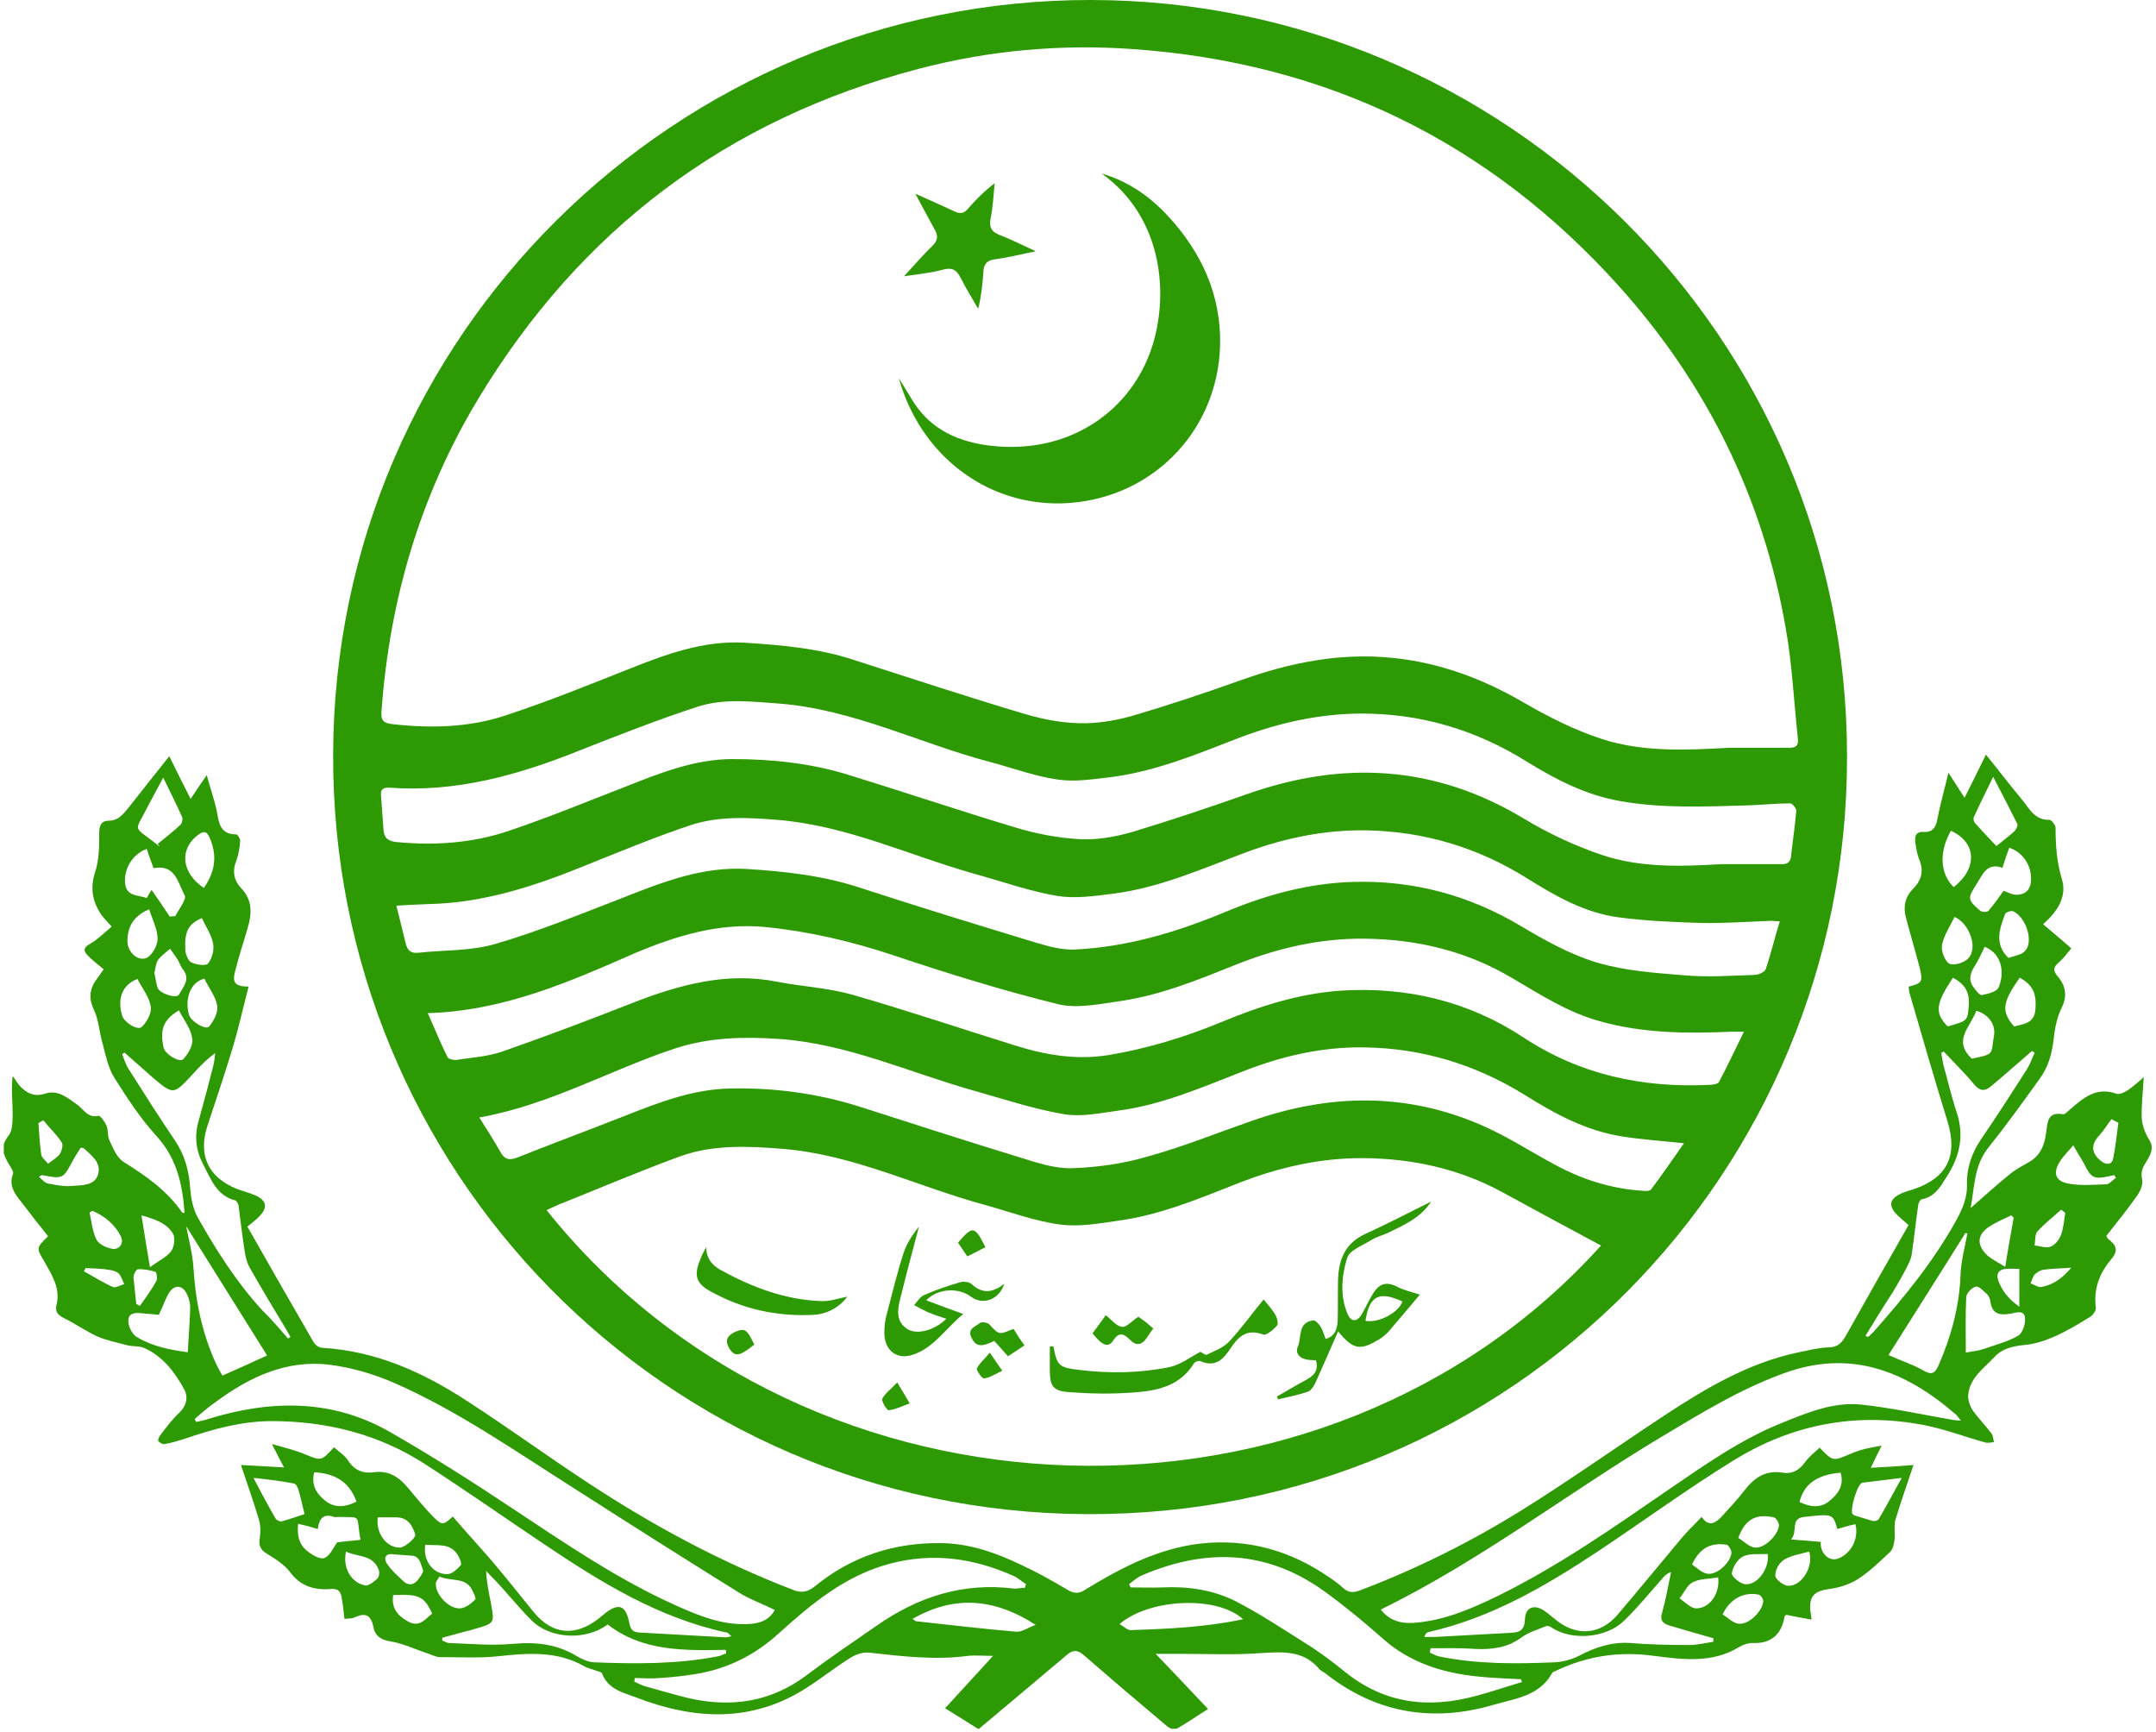 <svg width="412" height="331" viewBox="0 0 412 331" fill="none" xmlns="http://www.w3.org/2000/svg">
<g clip-path="url(#clip0_2365_12788)">
<path fill-rule="evenodd" clip-rule="evenodd" d="M352.954 144.723C353.031 223.586 289.402 289.676 207.616 289.292C126.83 288.907 63.355 223.355 63.663 144.107C63.893 64.013 129.292 -0.077 208.462 6.92004e-05C287.633 0.077 353.108 64.398 352.954 144.723ZM330.334 142.876C334.181 142.876 338.028 142.876 341.875 142.876C343.183 142.876 343.721 142.492 343.567 141.107C342.798 134.105 342.49 127.027 341.259 120.102C336.951 95.251 326.179 73.323 309.329 54.627C284.555 27.083 253.548 12.003 216.618 9.387C202.769 8.386 188.996 9.617 175.532 13.157C138.909 22.774 110.903 43.855 91.361 76.247C80.281 94.635 74.434 114.64 72.895 135.952C72.818 137.414 73.049 138.106 74.819 138.337C82.205 139.183 89.514 139.029 96.516 136.721C104.517 134.105 112.288 130.951 120.059 127.873C127.214 125.026 134.447 122.333 142.294 122.795C149.45 123.257 156.605 123.872 163.453 126.18C174.224 129.643 184.996 133.182 195.844 136.413C199.229 137.414 202.769 138.106 206.308 138.183C209.539 138.26 212.925 137.721 216.002 136.875C223.157 134.798 230.236 132.413 237.16 129.95C246.624 126.565 256.241 124.642 266.32 125.719C275.245 126.642 283.401 129.72 291.095 134.182C295.865 136.952 300.866 139.491 306.098 141.184C313.869 143.723 322.178 143.338 330.334 142.876ZM305.944 237.973C299.635 234.588 293.326 231.203 287.017 227.74C278.785 223.278 269.86 221.354 260.627 221.277C252.164 221.2 243.931 223.124 236.083 226.278C228.851 229.125 221.619 232.126 213.848 233.203C210.155 233.742 206.308 234.434 202.692 233.972C197.844 233.357 193.151 231.587 188.458 230.279C175.532 226.817 163.376 220.662 149.681 219.508C142.987 218.969 136.37 218.661 130.061 220.893C122.521 223.662 115.058 226.817 107.595 229.818C106.518 230.202 105.517 230.741 104.44 231.203C154.759 294.139 253.625 296.139 305.944 237.973ZM328.795 165.112C332.719 165.112 336.566 165.112 340.49 165.112C341.567 165.112 342.105 164.727 342.259 163.65C342.567 160.726 343.029 157.802 343.26 154.879C343.26 154.417 342.49 153.494 342.105 153.494C339.336 153.494 336.643 153.802 333.873 153.879C325.717 154.109 317.562 154.494 309.483 153.032C303.02 151.878 297.327 148.954 291.864 145.569C282.016 139.414 271.398 136.259 259.781 136.336C251.779 136.413 244.085 138.183 236.622 141.03C228.697 144.107 220.772 147.416 212.155 148.493C208.847 148.878 205.461 149.416 202.23 148.954C197.768 148.339 193.536 146.723 189.15 145.569C175.686 142.03 162.991 135.49 148.757 134.413C143.525 134.028 138.294 133.413 133.292 135.028C125.522 137.567 117.905 140.568 110.288 143.569C98.747 148.185 86.975 151.417 74.434 150.493C73.126 150.416 72.664 150.878 72.818 152.109C72.972 154.186 73.126 156.341 73.28 158.495C73.357 160.111 74.203 160.726 75.742 160.88C82.897 161.572 90.053 161.111 96.823 158.88C104.44 156.341 111.903 153.263 119.443 150.339C126.06 147.723 132.754 145.031 139.986 145.031C147.372 145.031 154.758 145.8 161.837 147.954C172.608 151.263 183.303 154.879 194.074 158.11C198.075 159.341 202.307 160.111 206.462 160.341C209.77 160.495 213.155 159.88 216.387 158.957C223.773 156.725 231.082 154.263 238.314 151.724C256.626 145.261 274.168 146.185 291.095 156.341C295.788 159.187 300.866 161.572 306.098 163.342C313.407 165.804 321.178 165.573 328.795 165.112ZM340.105 176.037C338.951 175.96 338.335 175.883 337.797 175.96C333.642 176.114 329.41 176.422 325.256 176.345C319.947 176.191 314.561 175.96 309.329 175.268C302.79 174.421 297.096 171.113 291.556 167.651C282.247 161.88 272.168 158.88 261.242 158.649C253.241 158.495 245.47 160.111 238.007 162.88C229.774 165.958 221.696 169.574 212.848 170.728C209.308 171.19 205.538 171.728 202.076 171.19C196.69 170.267 191.535 168.42 186.227 166.958C173.686 163.419 161.837 157.726 148.603 156.648C142.833 156.187 137.216 155.879 131.754 157.726C124.906 160.034 118.212 162.804 111.519 165.496C102.055 169.343 92.361 172.498 82.051 172.729C80.05 172.806 78.05 172.883 75.742 173.036C76.358 175.575 76.973 177.884 77.511 180.192C77.819 181.5 78.435 182.192 79.897 182.038C84.821 181.5 89.976 181.731 94.669 180.346C102.901 177.961 110.903 174.652 118.905 171.575C126.676 168.497 134.37 165.496 142.833 166.035C149.988 166.497 157.067 167.266 163.991 169.497C175.301 173.19 186.611 176.653 197.998 180.115C200.307 180.807 202.845 181.5 205.231 181.423C215.464 180.961 225.081 178.037 234.468 174.114C242.238 170.882 250.24 168.728 258.703 168.497C270.09 168.189 280.708 171.036 290.556 176.883C295.173 179.653 300.02 182.346 305.098 183.885C310.483 185.501 316.254 185.885 321.87 186.347C326.256 186.732 330.795 186.424 335.258 186.27C336.027 186.27 337.181 185.731 337.412 185.193C338.412 182.269 339.105 179.269 340.105 176.037ZM81.743 193.579C83.128 196.657 84.205 199.35 85.513 201.966C85.667 202.35 86.667 202.581 87.206 202.504C90.207 202.043 93.207 201.889 96.054 200.888C104.44 197.965 112.75 194.81 120.982 191.579C129.907 188.117 138.909 185.654 148.526 187.578C153.297 188.501 158.221 188.732 162.837 190.04C173.301 193.041 183.534 196.503 193.921 199.734C199.768 201.581 205.692 202.581 211.847 201.581C219.234 200.35 226.312 198.196 233.236 195.349C240.623 192.271 248.24 189.809 256.318 189.271C268.859 188.501 280.554 191.271 291.095 198.196C301.943 205.351 313.869 207.89 326.641 207.274C327.256 207.274 328.256 207.121 328.487 206.736C330.103 203.658 331.565 200.581 333.257 197.118C332.103 197.118 331.411 197.118 330.795 197.118C322.332 197.503 313.946 197.426 305.713 195.118C299.558 193.425 294.249 189.963 288.864 186.809C280.169 181.654 270.629 179.422 260.627 179.345C252.317 179.269 244.239 181.115 236.468 184.193C229.159 187.116 221.926 190.117 214.079 191.271C210.155 191.81 206 192.733 202.307 191.887C191.689 189.271 181.226 186.039 170.916 182.577C162.837 179.884 154.682 177.961 146.218 177.114C137.37 176.268 129.138 178.807 121.136 182.192C108.672 187.655 96.285 193.118 81.743 193.579ZM91.591 213.506C93.13 215.969 94.438 217.969 95.592 220.046C96.362 221.508 97.285 221.739 98.747 221.2C105.517 218.508 112.365 215.969 119.213 213.276C125.829 210.66 132.523 208.044 139.755 207.967C147.988 207.813 156.066 208.89 163.991 211.352C174.301 214.661 184.534 217.969 194.844 221.123C198.075 222.124 201.461 223.278 204.769 223.201C209.616 223.047 214.617 222.355 219.31 220.97C226.004 219.123 232.467 216.507 239.084 214.199C254.164 208.89 269.09 208.659 283.786 215.276C288.402 217.353 292.634 220.123 297.096 222.508C302.328 225.355 307.868 227.125 313.869 227.509C314.484 227.586 315.331 227.586 315.561 227.202C317.639 224.432 319.639 221.508 321.794 218.431C317.485 217.969 313.715 217.738 309.945 217.123C303.02 216.045 297.019 212.737 291.249 209.121C281.862 203.35 271.706 200.273 260.781 200.119C252.625 199.965 244.777 201.812 237.237 204.812C229.543 207.813 221.926 211.121 213.694 212.199C210.232 212.66 206.692 213.43 203.384 212.891C197.46 211.891 191.766 209.967 185.996 208.352C173.686 204.889 161.991 199.427 148.911 198.503C142.064 198.042 135.601 198.196 129.138 200.273C116.52 204.428 105.056 211.121 91.591 213.506Z" fill="#2D9903"/>
<path fill-rule="evenodd" clip-rule="evenodd" d="M364.725 234.049C364.033 233.434 363.494 233.049 363.033 232.587C360.571 230.433 360.878 228.894 364.033 227.74C364.648 227.509 365.341 227.355 365.956 227.125C372.188 224.893 374.112 220.739 372.188 214.353C369.649 206.12 367.264 197.888 364.879 189.655C364.802 189.27 364.802 188.886 364.725 188.501C367.264 187.886 367.495 187.578 366.88 185.039C366.033 181.73 365.033 178.499 364.187 175.191C363.648 173.113 364.11 171.267 365.649 169.728C367.264 168.112 367.649 166.266 366.726 164.111C366.341 163.188 366.187 162.111 366.033 161.111C365.879 159.88 365.956 158.803 367.803 158.956C369.188 159.033 369.957 158.11 370.188 156.648C370.727 153.878 371.496 151.109 372.342 147.646C373.496 149.493 374.343 150.724 375.42 152.417C376.882 149.493 378.113 147.031 379.498 144.184C381.883 147.108 384.037 149.955 386.345 152.724C387.807 154.494 388.807 156.725 391.654 156.648C392.039 156.648 392.808 157.648 392.808 158.187C392.808 161.572 393.039 164.804 394.039 168.035C394.962 171.19 393.347 174.036 390.423 176.575C392.193 178.114 393.808 179.422 395.809 181.192C395.193 181.884 394.424 183.038 393.424 183.885C392.423 184.731 392.27 185.423 393.116 186.424C394.732 188.27 395.116 190.194 393.962 192.579C393.039 194.425 392.654 196.58 392.423 198.657C392.116 201.427 391.346 204.043 389.654 206.274C386.499 210.66 383.345 215.045 379.959 219.277C377.189 222.739 377.343 226.817 376.574 230.818C379.113 228.586 381.498 226.432 383.96 224.432C385.037 223.508 386.345 222.816 387.576 222.123C389.961 220.816 390.731 218.738 391.039 216.199C391.269 214.353 391.346 212.352 394.193 212.891C394.578 212.968 395.116 212.352 395.501 212.044C398.04 209.813 400.579 207.582 404.426 208.967C405.041 209.198 406.042 208.659 406.657 208.274C407.657 207.582 408.581 206.736 409.658 205.812C409.504 208.505 409.196 211.121 409.273 213.66C409.35 214.968 409.889 216.43 410.581 217.584C411.812 219.354 410.889 220.739 410.043 222.123C409.427 223.124 409.042 223.97 409.35 225.355C409.581 226.278 408.965 227.663 408.35 228.509C406.503 231.125 404.503 233.587 402.502 236.126C402.656 236.434 402.733 236.588 402.887 236.742C404.503 237.973 404.888 238.973 403.272 240.82C401.195 243.282 400.04 246.359 400.502 249.822C400.579 250.36 399.963 251.283 399.425 251.591C397.194 252.976 394.886 254.361 392.423 255.438C390.654 256.208 388.73 256.823 386.807 256.977C384.576 257.208 382.575 257.669 381.113 259.285C379.113 261.439 376.42 263.209 376.112 266.517C376.035 267.441 376.42 268.595 376.959 269.441C378.036 270.98 379.421 272.365 380.575 273.904C380.883 274.288 380.883 274.981 381.036 275.519C380.498 275.596 379.882 275.75 379.344 275.596C375.497 274.519 371.65 273.057 367.726 272.288C354.646 269.749 342.336 272.134 331.103 279.135C322.255 284.598 313.869 290.753 305.174 296.524C295.172 303.14 284.863 309.142 272.937 311.835C272.629 311.911 272.398 312.142 272.168 312.758C272.86 312.758 273.552 312.758 274.245 312.758C278.938 312.527 283.708 312.219 288.402 311.988C290.094 311.912 291.325 311.758 291.402 309.449C291.479 307.064 293.172 306.449 295.095 307.757C295.942 308.295 296.711 309.065 297.557 309.68C301.404 312.681 305.867 312.296 309.098 308.526C313.176 303.756 317.177 298.832 321.255 293.985C322.409 292.6 323.794 291.292 325.179 289.83C326.487 291.753 327.718 291.061 328.872 289.907C330.334 288.291 331.872 286.675 333.18 284.983C335.104 282.444 337.258 280.828 340.643 281.367C342.336 281.674 343.798 280.982 344.875 279.443C345.644 278.366 346.722 277.52 347.722 276.596C350.261 279.212 350.261 279.212 353.492 277.827C354.416 277.443 355.416 277.058 356.416 276.827C357.339 276.596 358.262 276.443 359.57 276.212C358.801 277.674 358.262 278.905 357.493 280.443C360.34 280.29 362.879 280.136 365.649 279.905C364.418 283.675 363.187 287.06 362.186 290.445C361.879 291.6 362.186 292.908 362.032 294.139C361.956 294.985 361.725 295.985 361.186 296.524C359.186 298.37 357.262 300.294 354.954 301.756C353.338 302.756 351.338 303.371 349.491 303.602C346.722 303.987 345.644 304.987 345.952 307.834C346.029 308.218 346.106 308.603 346.183 309.449C344.413 309.142 342.875 308.834 341.336 308.526C341.182 308.68 341.028 308.757 341.028 308.834C340.413 312.296 338.489 314.066 334.873 313.912C334.027 313.912 333.103 314.22 332.334 314.681C327.179 317.836 321.562 317.066 316.1 316.374C309.406 315.451 303.251 316.374 297.173 319.298C297.019 319.375 296.711 319.452 296.634 319.605C294.249 323.991 289.633 324.53 285.555 325.684C273.86 329.146 262.935 327.376 253.241 319.682C252.779 319.375 252.24 319.144 251.933 318.682C248.932 315.297 245.085 315.605 241.007 315.835C236.083 316.22 231.005 315.989 226.081 315.989C224.388 315.989 222.696 315.989 220.849 315.989C224.158 319.452 227.389 322.837 230.851 326.53C228.466 327.992 226.697 329.3 224.696 330.377C224.311 330.608 223.234 330.069 222.773 329.608C217.464 325.145 212.232 320.683 207 316.143C205.923 315.22 205 315.22 203.923 316.143C198.383 320.836 192.843 325.453 186.996 330.377C185.38 329.377 183.226 327.992 180.61 326.376C183.764 322.914 186.688 319.759 189.766 316.374C188.073 316.374 186.457 316.22 184.919 316.374C178.61 317.22 172.377 316.451 166.145 315.758C164.991 315.605 163.606 316.066 162.606 316.682C159.759 318.451 157.144 320.529 154.297 322.375C143.756 329.223 132.677 328.607 121.521 324.299C119.059 323.375 116.212 322.76 115.058 319.759C114.981 319.452 114.365 319.375 113.981 319.221C113.211 318.913 112.365 318.759 111.672 318.374C106.441 315.374 100.824 315.835 95.131 316.451C91.438 316.836 87.744 316.605 84.051 316.605C83.282 316.605 82.513 316.143 81.743 315.912C79.358 315.143 77.05 313.989 74.588 313.604C72.741 313.296 71.664 312.527 71.356 310.834C70.895 308.603 69.894 308.065 67.817 308.988C67.279 309.296 66.509 309.219 65.817 309.296C65.663 307.757 65.509 306.449 65.278 305.141C65.047 303.91 64.432 303.448 63.124 303.602C60.046 303.833 57.43 303.063 55.43 300.371C54.353 298.909 52.583 297.832 50.968 296.831C49.66 296.062 49.429 295.139 49.66 293.754C49.813 292.677 49.813 291.446 49.506 290.445C48.505 287.06 47.351 283.752 46.043 279.905C48.89 280.059 51.352 280.213 54.276 280.366C53.507 278.905 52.891 277.751 51.968 275.904C54.43 276.596 56.353 277.058 58.2 277.827C61.431 279.135 61.354 279.212 63.816 276.519C64.74 277.366 65.894 278.058 66.509 279.058C67.74 280.905 69.356 281.597 71.433 281.29C74.28 280.905 76.281 282.213 77.973 284.29C79.589 286.214 81.205 288.214 82.974 289.984C84.436 291.446 84.821 291.369 86.513 289.753C88.975 292.6 91.514 295.37 93.977 298.216C96.669 301.371 99.285 304.679 101.901 307.911C105.517 312.373 109.903 312.758 114.442 309.219C114.75 308.988 115.058 308.68 115.366 308.449C118.212 306.141 119.597 306.603 120.29 310.219C120.52 311.45 121.059 311.835 122.136 311.912C127.676 312.219 133.215 312.527 138.755 312.835C138.986 312.835 139.294 312.758 139.755 312.604C139.371 312.296 139.14 311.912 138.832 311.912C125.906 309.142 114.904 302.371 104.132 295.139C96.439 289.984 88.898 284.675 81.128 279.674C72.28 273.98 62.355 271.518 51.891 271.518C46.197 271.518 40.658 273.057 35.272 274.904C34.041 275.288 32.81 275.673 31.502 275.904C31.117 275.981 30.579 275.673 30.271 275.365C30.117 275.212 30.348 274.596 30.579 274.288C31.733 272.749 32.887 271.211 34.272 269.903C35.733 268.518 35.964 266.825 35.195 265.44C33.425 262.209 31.194 259.208 27.655 257.592C26.732 257.131 25.501 257.285 24.424 257.054C22.5 256.515 20.423 256.131 18.653 255.361C16.422 254.361 14.421 252.899 12.19 251.822C10.959 251.206 10.498 250.514 10.805 249.283C11.575 246.205 9.959 243.666 8.574 241.204C6.958 238.435 6.804 238.512 9.19 236.203C7.42 233.972 5.65 231.741 3.958 229.51C2.727 227.971 1.649 226.432 2.496 224.278C2.65 223.816 2.034 222.97 1.649 222.354C0.572 220.508 0.034 218.969 1.649 216.969C2.419 215.968 2.419 214.122 2.419 212.66C2.419 210.429 2.111 208.197 2.419 205.582C2.957 206.274 3.342 207.043 3.958 207.659C5.266 208.967 6.651 209.582 8.574 208.967C11.036 208.121 12.883 209.736 14.729 211.044C15.96 211.891 16.73 213.66 18.807 213.199C19.192 213.122 20.038 214.353 20.346 215.045C20.73 215.891 20.5 217.045 20.884 217.815C21.577 219.277 22.269 221.123 23.577 221.97C27.886 224.662 31.887 227.432 34.81 231.664C34.887 231.741 35.041 231.741 35.272 231.741C34.887 226.355 33.81 221.354 29.963 217.122C26.886 213.737 24.346 209.89 21.884 205.966C20.654 204.043 20.192 201.581 19.576 199.273C18.961 197.195 18.884 194.887 17.961 192.964C16.806 190.578 17.191 188.655 18.73 186.731C19.038 186.347 19.269 185.962 19.807 185.193C18.73 184.269 17.653 183.5 16.73 182.5C15.883 181.653 15.96 181.038 17.191 180.345C18.653 179.499 19.884 178.268 21.346 177.037C20.654 176.268 20.192 175.806 19.807 175.344C17.73 172.729 17.114 169.882 18.191 166.573C18.961 164.265 18.961 161.649 18.961 159.11C18.961 157.648 19.422 156.802 20.807 156.802C22.577 156.802 23.423 155.648 24.424 154.494C26.962 151.262 29.578 147.954 32.348 144.492C33.733 147.262 34.964 149.801 36.426 152.647C37.426 151.109 38.273 149.878 39.504 148.108C40.196 150.647 40.965 152.801 41.427 154.956C41.812 157.187 42.042 159.418 45.12 159.418C45.428 159.418 45.966 160.341 45.889 160.726C45.813 161.957 45.582 163.188 45.197 164.342C44.351 166.343 44.658 168.189 46.043 169.651C48.352 172.036 48.121 174.652 47.274 177.499C46.428 180.269 45.582 182.961 44.889 185.731C44.351 187.809 45.043 188.501 47.505 188.501C46.505 192.348 45.659 196.118 44.581 199.811C43.043 204.889 41.35 209.967 39.657 215.045C37.811 220.662 39.734 224.893 45.197 227.125C46.428 227.586 47.659 227.894 48.89 228.432C50.891 229.356 51.198 230.664 49.66 232.279C48.967 233.049 48.121 233.664 47.274 234.357C51.506 241.82 55.738 249.206 59.969 256.515C60.277 256.977 60.97 257.516 61.585 257.516C71.895 258.131 80.897 262.209 89.36 267.748C96.977 272.673 104.363 278.058 111.98 283.059C124.444 291.292 137.524 298.37 151.527 303.756C153.22 304.448 154.451 304.141 155.836 302.987C162.76 297.37 170.762 294.754 179.61 294.831C185.149 294.831 190.381 296.678 195.305 299.063C198.306 300.448 201.153 302.063 203.999 303.756C205.307 304.525 206.231 304.525 207.462 303.679C213.771 299.832 220.311 296.37 227.774 295.139C236.699 293.754 245.008 295.6 252.625 300.448C254.01 301.371 255.395 302.217 256.626 303.371C257.78 304.448 258.857 304.295 260.165 303.756C271.09 299.601 281.477 294.369 291.325 288.214C300.404 282.521 309.175 276.289 318.177 270.364C326.025 265.209 334.104 260.439 343.413 258.439C345.337 258.054 347.337 257.516 349.261 257.439C350.953 257.439 351.8 256.823 352.646 255.361C356.647 248.206 360.648 241.204 364.725 234.049ZM37.195 271.134C37.272 271.288 37.349 271.442 37.503 271.672C38.349 271.518 39.119 271.365 39.965 271.057C51.814 267.441 63.509 267.287 74.511 273.596C82.436 278.135 90.207 283.059 97.823 288.137C108.056 294.908 118.135 301.832 129.368 306.834C133.677 308.757 138.063 310.527 142.91 310.296C144.987 310.219 146.911 309.68 148.065 307.603C145.603 306.372 143.141 305.526 140.986 304.141C130.215 297.447 119.443 290.599 108.749 283.752C97.977 276.904 87.437 269.595 75.665 264.363C71.664 262.593 67.279 261.286 62.97 260.747C54.814 259.747 47.736 263.055 41.273 267.825C39.811 268.826 38.503 269.98 37.195 271.134ZM263.858 307.526C265.782 309.988 268.321 310.296 271.013 309.988C276.399 309.449 281.323 307.295 286.094 304.987C297.711 299.293 308.252 291.907 318.87 284.598C325.871 279.828 332.796 274.904 340.797 271.749C345.568 269.826 350.415 267.825 355.647 268.364C361.494 268.979 367.341 270.287 373.189 271.288C373.573 271.365 374.035 271.365 374.727 271.441C374.266 270.903 374.112 270.595 373.881 270.364C364.187 261.901 353.569 257.669 340.72 262.44C332.488 265.44 325.102 269.98 317.639 274.442C299.635 285.214 283.016 298.139 263.858 307.526ZM195.844 303.371C195.921 303.14 195.998 302.91 196.075 302.679C195.228 302.14 194.536 301.448 193.613 301.063C185.996 297.678 178.225 296.601 170.069 298.755C161.606 300.986 155.143 306.372 148.911 311.988C144.295 316.22 139.063 318.836 132.985 319.836C130.676 320.221 128.368 320.452 126.06 320.606C124.444 320.76 122.906 320.606 121.29 320.606C121.29 320.836 121.213 321.067 121.213 321.298C121.828 321.606 122.521 321.914 123.136 322.144C125.983 322.914 128.753 323.76 131.6 324.453C139.755 326.299 147.295 325.222 154.143 320.067C158.528 316.759 163.068 313.681 167.53 310.604C175.455 305.064 184.072 302.294 193.843 303.525C194.536 303.525 195.151 303.371 195.844 303.371ZM290.864 321.375C290.787 321.221 290.71 320.99 290.633 320.836C287.863 320.683 285.016 320.606 282.247 320.298C275.63 319.605 269.475 317.682 264.32 313.143C260.704 309.911 256.934 306.834 253.01 303.987C242.084 296.139 230.39 295.754 218.233 300.986C217.31 301.371 216.541 302.063 215.771 302.679C215.848 302.91 215.925 303.064 216.079 303.294C218.079 303.294 220.157 303.371 222.157 303.294C227.004 303.064 231.774 303.756 236.083 305.91C240.699 308.295 245.008 311.142 249.394 313.912C252.01 315.528 254.472 317.374 256.857 319.298C264.474 325.53 272.937 326.53 282.17 323.991C285.093 323.222 287.94 322.221 290.864 321.375ZM55.045 255.746C55.199 255.669 55.353 255.515 55.507 255.438C55.199 254.9 54.891 254.361 54.584 253.822C52.276 249.975 49.967 246.205 47.813 242.358C47.197 241.358 46.89 240.05 46.736 238.896C46.274 236.049 45.966 233.126 45.582 230.279C45.505 229.971 45.197 229.433 44.966 229.356C41.35 228.432 40.273 225.201 38.811 222.431C37.426 219.815 37.118 217.045 37.965 214.122C38.965 210.583 39.888 207.043 40.812 203.427C40.965 202.735 41.042 201.965 41.119 201.196C39.35 202.504 37.965 203.966 36.657 205.428C33.118 209.198 33.118 209.198 29.117 205.812C27.347 204.274 25.578 202.658 23.808 201.119C23.654 201.196 23.5 201.273 23.346 201.427C23.731 202.35 23.962 203.273 24.5 204.12C27.424 208.736 30.348 213.352 33.425 217.892C35.349 220.739 36.118 223.739 36.349 227.125C36.503 228.971 36.888 230.971 37.734 232.51C41.273 238.819 45.197 244.974 50.121 250.36C51.814 251.976 53.429 253.899 55.045 255.746ZM356.493 255.207C356.647 255.284 356.724 255.361 356.878 255.438C357.031 255.361 357.262 255.284 357.339 255.13C357.647 254.823 357.955 254.592 358.186 254.284C363.956 247.744 369.496 240.974 373.804 233.203C375.035 230.971 375.958 228.817 375.882 226.278C375.805 223.124 376.805 220.277 378.574 217.661C381.575 213.275 384.499 208.736 387.345 204.274C387.961 203.273 388.346 202.196 388.807 201.119C388.653 201.042 388.5 200.888 388.269 200.811C387.807 201.196 387.422 201.581 386.961 201.965C384.806 203.812 382.652 205.735 380.421 207.582C379.19 208.582 378.267 208.428 377.189 207.12C375.42 204.966 373.343 202.966 371.419 200.888C371.265 200.965 371.111 201.119 370.957 201.196C371.111 201.888 371.188 202.658 371.342 203.35C372.188 206.351 372.881 209.429 373.881 212.429C375.42 216.969 374.497 221.046 371.958 224.893C370.804 226.74 369.726 228.663 367.264 229.125C366.957 229.202 366.572 229.817 366.572 230.202C366.11 233.28 365.802 236.357 365.341 239.512C365.264 240.204 364.956 240.974 364.648 241.589C363.725 243.436 362.725 245.205 361.648 246.975C359.878 249.668 358.186 252.438 356.493 255.207ZM273.399 314.912C273.322 315.22 273.245 315.451 273.245 315.758C273.783 315.989 274.322 316.297 274.86 316.451C282.247 317.99 289.633 317.913 297.096 317.605C298.635 317.528 300.327 317.066 301.712 316.374C304.79 314.758 307.944 313.681 311.483 313.912C315.253 314.22 319.023 314.297 322.794 314.297C324.332 314.297 325.871 313.912 327.41 313.681C327.41 313.45 327.41 313.219 327.41 312.989C326.871 312.835 326.256 312.681 325.717 312.527C323.409 311.835 321.101 311.219 318.87 310.527C317.639 310.142 317.177 309.449 317.639 308.065C318.331 305.526 318.793 302.987 319.331 300.371C318.562 300.601 318.1 301.063 317.716 301.525C315.33 304.218 313.022 307.064 310.406 309.603C307.021 312.989 300.404 313.527 296.557 310.988C296.25 310.757 295.788 310.604 295.48 310.68C293.787 311.373 291.941 311.911 290.556 312.989C287.94 314.835 285.17 315.143 282.17 315.066C279.246 314.835 276.322 314.912 273.399 314.912ZM84.513 312.912C84.513 313.066 84.513 313.219 84.513 313.45C84.975 313.604 85.359 313.912 85.821 313.912C89.899 314.066 94.053 314.451 98.131 314.066C102.44 313.681 106.441 314.143 110.134 316.374C111.134 316.99 112.365 317.528 113.519 317.605C121.444 317.913 129.368 317.99 137.216 316.451C137.755 316.374 138.216 316.066 138.755 315.912C138.755 315.682 138.755 315.451 138.678 315.22C130.753 315.374 122.752 315.528 116.135 310.373C111.903 313.527 105.056 313.143 101.517 309.526C99.131 307.141 97.054 304.525 94.746 302.063C94.13 301.448 93.515 300.832 92.899 300.14C92.976 302.371 93.438 304.371 93.823 306.372C94.515 310.142 94.515 310.142 90.745 311.219C90.053 311.45 89.437 311.604 88.745 311.758C87.36 312.142 85.898 312.527 84.513 312.912ZM51.044 258.977C45.889 250.745 40.812 242.666 35.58 234.28C36.118 237.127 36.811 239.589 36.965 242.205C37.349 248.514 38.58 254.592 41.196 260.362C41.581 261.209 42.042 262.055 42.504 262.824C45.505 261.516 48.198 260.285 51.044 258.977ZM375.958 235.665C375.805 235.665 375.728 235.588 375.574 235.588C370.727 243.359 365.803 251.053 360.878 258.9C363.264 259.978 365.495 260.67 367.495 261.824C369.188 262.824 369.803 262.363 370.496 260.747C372.881 255.284 374.42 249.591 374.651 243.59C374.727 240.974 375.497 238.281 375.958 235.665ZM375.651 258.439C377.189 258.131 378.19 258.054 379.036 257.746C381.267 256.977 383.652 256.361 385.653 255.207C386.499 254.746 387.115 252.899 386.961 251.745C386.807 250.206 385.191 250.822 384.268 250.976C382.191 251.36 380.652 251.13 380.344 248.591C380.267 248.129 380.036 247.59 379.728 247.283C379.036 246.667 378.113 245.667 377.574 245.821C376.805 245.975 375.728 247.129 375.728 247.898C375.574 251.36 375.651 254.746 375.651 258.439ZM30.348 251.206C29.271 251.13 28.117 250.976 26.962 250.899C24.885 250.668 24.116 251.437 24.731 253.515C24.962 254.207 25.501 255.053 26.116 255.438C29.04 257.208 32.348 257.9 35.887 258.362C36.041 255.361 36.272 252.591 36.349 249.822C36.349 248.975 36.118 248.052 35.733 247.283C34.964 245.59 33.502 245.359 32.425 246.821C31.656 247.975 31.194 249.514 30.348 251.206ZM174.378 309.296C174.763 309.526 174.84 309.757 175.07 309.757C181.456 310.45 187.842 311.219 194.228 311.758C195.305 311.835 196.382 310.988 197.921 310.45C189.535 305.064 181.995 304.987 174.378 309.296ZM237.545 309.373C232.621 304.833 219.695 305.372 213.925 310.296C214.694 310.68 215.386 311.45 216.002 311.45C223.157 311.219 230.313 310.911 237.545 309.373ZM32.425 175.114C32.81 175.114 33.118 175.037 33.502 175.037C34.195 173.652 35.733 171.805 35.272 171.036C34.041 168.728 33.502 165.035 29.348 165.881C28.886 164.573 28.424 163.419 28.04 162.188C25.347 163.188 23.731 165.881 23.885 168.574C24.039 171.344 26.347 170.959 28.04 171.574C28.424 170.882 28.809 170.266 28.963 170.036C30.117 171.651 31.271 173.344 32.425 175.114ZM382.652 165.804C379.652 164.727 378.882 167.112 377.728 168.882C375.958 171.651 375.958 171.882 378.344 173.96C378.651 174.267 379.728 174.344 379.959 174.036C381.113 172.729 382.114 171.267 382.883 170.19C383.575 170.42 384.422 170.959 385.268 170.959C386.961 170.959 388.038 170.113 388.115 168.189C388.269 165.496 386.653 162.88 383.96 161.957C383.499 163.188 383.114 164.342 382.652 165.804ZM351.107 292.138C350.261 289.214 350.261 289.214 344.721 289.83C342.028 290.138 343.644 292.6 342.259 294.139C344.567 294.292 346.26 294.446 347.953 294.6C347.722 296.524 349.338 298.37 351.107 297.832C353.646 296.985 355.262 294.062 354.569 291.215C353.415 291.446 352.338 291.753 351.107 292.138ZM60.739 292.138C59.508 291.753 58.354 291.446 56.969 291.138C56.738 293.292 57.123 295.062 58.661 296.293C59.585 297.062 61.123 297.986 61.97 297.678C63.047 297.293 63.663 295.754 64.432 294.677C65.663 294.523 67.279 294.369 68.894 294.215C67.971 289.214 69.356 289.984 64.663 289.83C64.355 289.83 64.124 289.907 63.816 289.83C61.97 289.138 60.97 289.984 60.739 292.138ZM380.883 148.416C379.498 151.339 378.267 153.725 377.189 156.11C377.036 156.417 377.189 156.956 377.343 157.187C378.728 158.726 380.113 160.187 381.498 161.649C382.729 160.649 383.883 159.803 384.96 158.803C385.268 158.495 385.653 157.725 385.499 157.418C384.114 154.648 382.652 151.801 380.883 148.416ZM30.502 161.649C30.348 161.495 30.271 161.418 30.117 161.265C31.579 160.034 33.118 158.879 34.502 157.572C34.81 157.264 34.964 156.494 34.81 156.11C33.733 153.725 32.579 151.416 31.194 148.57C30.04 150.724 29.194 152.263 28.347 153.878C25.578 159.418 25.27 157.495 30.271 161.572C30.348 161.649 30.425 161.649 30.502 161.649ZM48.428 282.367C49.967 285.291 51.275 287.753 52.66 290.138C52.814 290.445 53.507 290.753 53.814 290.676C55.276 290.292 56.738 289.753 58.2 289.291C57.738 287.445 57.43 285.906 56.969 284.444C56.815 284.06 56.507 283.444 56.199 283.444C53.814 282.982 51.429 282.675 48.428 282.367ZM363.417 282.367C360.494 282.752 358.186 282.982 355.877 283.29C354.954 283.444 353.415 288.599 354.031 289.291C354.185 289.445 354.339 289.522 354.569 289.599C355.647 289.907 356.801 290.292 357.878 290.599C358.262 290.676 358.878 290.522 359.032 290.215C360.494 287.753 361.802 285.214 363.417 282.367ZM38.965 169.651C41.042 166.65 41.581 163.573 40.119 160.187C39.581 158.879 39.042 158.649 37.888 159.495C34.195 162.188 34.656 166.804 38.965 169.651ZM372.804 158.726C370.496 162.803 370.727 166.958 373.343 169.497C377.959 165.881 377.728 160.957 372.804 158.726ZM26.27 187.039C23.423 188.116 22.346 190.732 23.346 194.041C23.731 195.349 26.27 196.964 27.116 196.195C28.117 195.195 29.04 193.502 28.809 192.271C28.501 190.425 27.116 188.732 26.27 187.039ZM34.195 193.04C31.194 194.81 30.502 196.734 31.271 200.196C31.579 201.427 34.272 203.12 35.041 202.35C35.964 201.35 36.965 199.657 36.734 198.426C36.503 196.58 35.195 194.964 34.195 193.04ZM379.267 180.884C378.574 182.269 378.036 183.577 377.266 184.731C376.343 186.193 376.189 187.501 377.266 188.809C377.651 189.347 378.344 190.194 378.728 190.117C379.882 189.886 381.498 189.501 381.883 188.732C382.96 186.424 382.96 182.423 379.267 180.884ZM376.805 202.273C381.267 201.35 380.421 201.504 381.036 197.888C381.421 195.656 379.882 193.733 377.651 193.117C376.651 196.118 373.035 198.734 376.805 202.273ZM39.042 186.962C36.041 187.809 35.349 191.348 36.118 193.887C36.503 195.195 39.35 196.887 39.965 196.118C40.889 195.041 41.735 193.348 41.504 192.117C41.196 190.348 39.888 188.732 39.042 186.962ZM396.193 218.815C395.116 220.123 394.27 220.892 393.654 221.893C392.27 224.047 392.731 225.663 395.193 226.124C397.501 226.586 400.04 226.355 402.426 226.278C403.118 226.278 403.733 225.432 404.349 225.047C404.272 224.893 404.118 224.739 404.041 224.509C403.657 224.586 403.272 224.662 402.964 224.739C400.194 225.355 399.579 225.047 398.348 222.508C397.732 221.354 397.04 220.354 396.193 218.815ZM373.189 186.808C369.88 191.809 369.649 193.502 372.188 196.118C375.958 195.041 375.958 195.041 376.189 192.502C376.497 189.732 375.651 188.116 373.189 186.808ZM385.961 186.808C382.575 191.579 382.421 193.271 384.883 196.118C386.73 195.656 388.807 195.503 388.961 192.81C389.192 189.886 388.5 188.193 385.961 186.808ZM29.502 185.885C29.732 186.885 29.809 187.809 30.117 188.732C30.502 189.809 33.733 190.886 34.195 190.04C35.041 188.501 36.503 187.039 34.887 185.116C34.502 184.577 34.272 183.885 33.964 183.346C33.502 182.654 32.964 181.961 32.502 181.269C31.733 181.961 30.809 182.577 30.194 183.423C29.732 184.116 29.732 185.039 29.502 185.885ZM15.422 219.277C14.96 220.046 14.421 220.816 13.96 221.662C12.036 225.278 12.036 225.278 8.035 224.509C7.958 224.509 7.805 224.662 7.42 224.816C8.035 225.355 8.574 226.047 9.19 226.124C10.728 226.432 12.344 226.74 13.806 226.586C15.652 226.432 18.038 226.586 18.73 224.432C19.422 222.123 17.499 220.739 15.96 219.354C15.96 219.354 15.883 219.354 15.422 219.277ZM384.806 232.664C384.653 232.51 384.499 232.356 384.345 232.203C382.96 232.895 381.575 233.434 380.267 234.28C377.805 235.819 377.651 237.819 379.728 239.82C380.575 240.589 381.729 241.127 383.191 242.051C383.729 238.588 384.268 235.665 384.806 232.664ZM373.496 175.191C372.65 176.96 371.496 178.653 371.111 180.499C370.88 181.653 371.65 183.654 372.496 184.116C373.419 184.577 375.497 183.885 376.189 183.038C378.036 180.961 376.266 176.345 373.496 175.191ZM38.58 175.421C35.964 176.499 35.195 178.037 35.426 181.653C35.503 182.423 35.964 183.577 36.58 183.885C37.503 184.346 39.35 184.577 39.734 184.116C40.504 183.192 40.965 181.5 40.735 180.345C40.427 178.576 39.35 177.114 38.58 175.421ZM383.806 183.038C385.268 182.423 387.269 182.577 387.653 180.192C387.961 178.037 386.653 175.037 384.73 174.113C384.345 173.96 383.345 174.267 383.191 174.575C382.114 177.422 381.036 180.345 383.806 183.038ZM28.501 173.729C25.578 174.96 24.424 176.96 24.346 179.653C24.27 181.73 26.193 183.731 27.963 183.038C29.04 182.577 30.117 180.653 30.117 179.422C30.117 177.499 29.117 175.729 28.501 173.729ZM28.655 242.128C30.271 240.897 31.733 240.281 32.656 239.127C33.272 238.358 33.502 236.665 33.118 235.819C31.963 233.741 29.732 232.972 27.039 232.203C27.578 235.588 28.04 238.512 28.655 242.128ZM68.125 286.906C66.74 283.059 63.97 281.521 60.046 281.29C59.508 283.367 60.2 285.06 61.739 286.368C63.663 288.214 65.817 288.06 68.125 286.906ZM351.723 281.367C347.26 281.751 344.721 283.521 343.875 286.983C345.875 287.906 347.876 288.291 349.722 286.675C351.415 285.291 352.415 283.598 351.723 281.367ZM332.18 293.831C333.18 294.446 334.181 295.523 335.335 295.677C337.181 295.908 339.797 293.292 339.951 291.446C339.951 290.907 339.412 289.984 338.951 289.907C335.488 289.137 333.411 290.369 332.18 293.831ZM72.203 289.907C71.741 292.831 73.818 295.754 76.434 295.677C77.511 295.6 79.512 293.754 79.358 293.215C78.896 291.677 78.05 289.907 75.742 289.907C74.665 289.907 73.511 289.907 72.203 289.907ZM83.974 301.217C83.744 301.679 83.205 302.217 83.282 302.679C83.282 304.756 85.821 307.449 87.975 307.295C88.975 307.218 90.053 306.372 90.822 305.603C91.053 305.372 90.437 304.218 90.129 303.602C88.822 301.294 86.283 302.217 83.974 301.217ZM328.333 301.371C326.64 301.679 324.871 301.602 323.486 302.294C322.409 302.833 321.793 304.371 320.947 305.372C321.947 306.064 323.024 307.218 324.025 307.295C326.717 307.372 328.718 304.448 328.333 301.371ZM329.179 308.449C330.18 309.065 331.103 310.065 332.18 310.219C334.104 310.527 336.796 307.911 336.95 305.91C336.95 305.526 336.489 304.756 336.104 304.679C333.18 304.064 330.564 305.526 329.179 308.449ZM75.28 296.985C73.665 296.678 73.28 297.678 73.895 298.678C74.742 299.986 75.973 301.063 77.127 302.14C78.05 302.987 79.05 302.833 79.82 301.909C80.281 301.294 81.051 300.294 80.82 299.909C80.358 298.832 80.281 297.216 78.512 297.216C77.435 297.139 76.357 297.062 75.28 296.985ZM345.721 296.447C344.106 296.908 342.336 297.139 340.951 297.986C340.028 298.524 339.182 299.986 339.258 301.063C339.258 301.756 340.874 302.987 341.721 302.987C344.336 303.063 346.645 299.217 345.721 296.447ZM323.332 298.909C324.255 299.524 325.179 300.524 326.256 300.678C328.102 300.986 330.718 298.524 330.872 296.678C330.872 296.139 330.334 295.216 329.949 295.139C326.794 294.677 324.794 295.831 323.332 298.909ZM75.126 304.756C74.819 307.141 75.742 308.526 77.896 309.757C80.127 311.065 81.205 309.373 82.59 308.295C81.051 304.987 80.05 304.525 75.126 304.756ZM81.281 295.139C80.743 298.062 82.743 300.832 85.513 300.755C86.436 300.755 87.36 299.755 88.052 299.063C88.283 298.832 87.898 297.832 87.591 297.293C86.129 294.677 83.59 295.37 81.281 295.139ZM66.124 296.447C65.432 299.447 67.048 302.371 69.741 302.91C70.433 303.064 71.433 302.217 72.126 301.602C72.433 301.294 72.587 300.371 72.357 299.909C71.279 296.985 68.356 297.524 66.124 296.447ZM337.797 296.908C336.104 296.985 334.411 296.754 333.103 297.37C332.103 297.832 331.103 299.37 330.949 300.601C330.872 301.217 332.565 302.602 333.488 302.679C335.873 302.91 338.181 299.601 337.797 296.908ZM394.655 231.741C394.424 231.51 394.193 231.356 393.885 231.125C392.347 232.51 390.731 233.741 389.346 235.28C388.807 235.896 388.961 237.05 388.807 237.973C389.808 238.05 390.962 238.512 391.808 238.204C392.654 237.896 393.424 236.973 393.808 236.049C394.347 234.665 394.424 233.126 394.655 231.741ZM17.73 231.356C17.499 231.433 17.345 231.51 17.114 231.664C17.499 233.434 17.653 235.28 18.422 236.819C18.884 237.742 20.269 238.358 21.346 238.588C22.808 238.896 23.731 237.511 23.116 236.28C21.961 233.895 19.961 232.356 17.73 231.356ZM404.811 214.506C404.349 214.276 403.887 214.045 403.503 213.814C402.733 214.814 402.041 215.968 401.195 216.892C399.502 218.661 399.579 220.354 401.579 221.893C402.502 222.585 403.58 222.585 403.81 221.354C404.272 219.123 404.503 216.815 404.811 214.506ZM8.266 214.045C7.958 214.199 7.651 214.43 7.343 214.583C7.497 216.584 7.574 218.584 7.882 220.585C7.958 221.2 8.728 221.739 9.19 222.354C9.959 221.739 10.882 221.2 11.421 220.508C11.806 219.892 12.113 218.738 11.806 218.277C10.728 216.661 9.42 215.43 8.266 214.045ZM26.039 249.129C26.27 249.283 26.501 249.36 26.732 249.514C27.809 247.975 28.963 246.436 29.886 244.744C30.117 244.282 29.963 243.051 29.655 242.974C28.578 242.666 27.424 242.435 26.347 242.512C26.039 242.512 25.501 243.513 25.501 244.051C25.654 245.744 25.885 247.436 26.039 249.129ZM385.884 242.435C385.037 242.435 384.191 242.358 383.345 242.435C382.037 242.512 381.421 243.282 381.806 244.513C382.498 246.513 383.729 248.129 385.884 249.668C385.884 247.052 385.884 244.974 385.884 242.435ZM16.345 242.282C16.268 242.512 16.114 242.666 16.037 242.897C17.884 243.897 19.653 245.051 21.577 245.898C22.115 246.129 23.039 245.513 23.731 245.359C23.423 244.667 23.192 243.897 22.731 243.359C22.346 242.974 21.654 242.743 21.115 242.666C19.499 242.358 17.961 242.358 16.345 242.282ZM395.809 242.205C393.885 242.358 392.193 242.358 390.577 242.589C389.961 242.666 389.269 243.051 388.807 243.513C388.423 243.974 388.269 244.667 388.038 245.205C388.73 245.436 389.423 245.975 390.038 245.898C392.423 245.513 394.193 244.128 395.809 242.205Z" fill="#2D9903"/>
<path fill-rule="evenodd" clip-rule="evenodd" d="M210.539 33.161C215.54 34.623 219.695 37.469 223.234 41.316C229.62 48.241 233.313 56.32 233.16 65.783C232.775 82.864 219.464 95.789 202.769 96.174C188.15 96.482 175.763 86.634 171.762 72.246C172.916 74.093 173.762 75.554 174.686 77.016C178.148 82.248 183.38 84.479 189.381 85.172C204.615 86.865 216.156 78.324 220.08 66.476C223.311 56.781 222.542 41.778 210.539 33.161Z" fill="#2D9903"/>
<path fill-rule="evenodd" clip-rule="evenodd" d="M174.917 37.008C177.763 38.316 180.148 39.316 182.38 40.393C183.534 40.932 184.226 40.778 184.996 39.855C186.457 38.162 188.073 36.546 190.074 35.007C189.843 37.239 189.766 39.47 189.304 41.701C188.996 43.317 189.381 44.24 190.92 44.855C193.151 45.702 195.229 46.779 197.921 48.01C194.921 48.626 192.459 49.241 190.074 49.549C188.458 49.78 187.996 50.549 187.919 51.934C187.765 54.242 187.535 56.55 186.919 59.012C185.842 57.089 184.611 55.165 183.611 53.165C182.841 51.549 181.918 51.011 180.072 51.549C177.763 52.165 175.378 52.396 172.762 52.78C174.686 50.703 176.302 48.779 178.148 47.01C179.302 45.856 179.302 45.009 178.533 43.702C177.379 41.624 176.302 39.547 174.917 37.008Z" fill="#2D9903"/>
<path fill-rule="evenodd" clip-rule="evenodd" d="M255.703 254.361C254.164 257.9 252.779 261.055 251.394 264.132C251.086 264.825 250.548 265.671 249.932 265.902C248.086 266.517 246.162 266.902 244.239 267.364C244.162 267.21 244.085 266.979 244.008 266.825C245.778 265.825 247.547 264.748 249.394 263.748C250.856 262.978 252.087 262.055 251.471 259.901C250.856 259.824 250.317 259.901 249.701 259.747C248.317 259.516 247.47 258.516 248.009 257.285C248.778 255.515 247.932 252.668 250.933 252.284C251.394 252.207 252.01 252.976 252.394 253.515C252.779 254.207 253.01 254.977 253.318 255.823C255.241 255.284 255.549 253.746 255.626 252.284C255.703 249.591 255.626 246.975 255.703 244.282C255.857 240.512 257.165 237.434 260.935 235.742C265.166 233.818 269.244 231.664 273.476 229.587C271.552 232.587 268.475 233.972 265.474 235.434C264.397 235.973 263.089 236.28 262.089 236.896C260.396 237.973 257.78 238.896 257.395 240.435C256.395 243.82 256.01 247.59 257.549 251.13C258.165 252.591 259.319 252.591 260.165 251.207C261.012 249.822 261.627 248.283 262.55 246.898C263.551 245.359 264.859 244.821 266.782 245.744C268.167 246.513 269.783 246.821 271.321 247.36C269.244 249.822 267.321 252.13 265.32 254.438C264.628 255.207 263.781 255.823 262.858 256.285C259.781 258.054 258.396 257.669 255.703 254.361ZM260.935 252.361C263.397 252.822 267.167 250.899 268.013 248.668C263.551 246.59 261.627 247.59 260.935 252.361Z" fill="#2D9903"/>
<path fill-rule="evenodd" clip-rule="evenodd" d="M201.307 257.285C201.999 260.978 202.384 261.286 206.308 261.747C212.078 262.44 217.772 262.363 223.465 261.209C225.62 260.747 227.466 259.285 229.39 258.285C229.621 258.362 230.313 258.977 230.621 258.824C232.083 258.131 233.698 257.516 234.775 256.438C237.161 253.9 239.238 250.976 241.469 248.283C242.162 249.129 243.085 250.129 243.7 251.207C244.085 251.822 244.316 252.976 244.008 253.284C243.316 254.053 242.008 255.207 241.392 254.977C238.315 253.823 236.699 255.284 235.16 257.593C233.852 259.593 232.313 261.363 229.39 260.055C229.082 259.901 228.236 260.209 228.082 260.593C225.389 264.902 221.003 265.748 216.464 266.056C212.386 266.364 208.308 266.287 204.231 265.979C201.153 265.748 200.614 264.748 200.614 261.67C200.614 260.209 200.614 258.747 200.614 257.285C200.768 257.208 200.999 257.208 201.307 257.285Z" fill="#2D9903"/>
<path fill-rule="evenodd" clip-rule="evenodd" d="M176.994 248.437C179.225 249.283 181.303 250.053 184.072 251.053C180.61 253.899 178.456 257.516 174.455 258.824C171.377 259.901 168.992 257.977 168.992 254.669C168.992 253.361 169.146 252.053 169.531 250.822C170.531 246.975 171.454 243.128 172.685 239.358C173.301 237.511 174.378 235.896 175.609 234.357C174.378 238.973 173.147 243.59 171.993 248.283C171.454 250.36 171.223 252.592 173.455 253.976C175.301 255.054 178.533 254.207 180.841 251.976C179.456 251.514 178.302 251.13 177.225 250.668C176.378 250.283 175.532 249.822 174.686 249.36C175.301 248.668 175.84 247.744 176.609 247.437C178.84 246.436 181.149 245.667 183.534 244.975C184.149 244.821 185.226 244.898 185.688 245.359C187.765 247.283 189.766 246.975 191.92 245.282C190.92 248.36 187.842 249.437 185.534 247.744C183.072 245.898 179.148 246.206 176.994 248.437Z" fill="#2D9903"/>
<path fill-rule="evenodd" clip-rule="evenodd" d="M134.985 238.281C134.908 240.435 136.139 241.743 137.601 242.589C143.602 245.898 149.988 248.36 156.99 248.591C158.605 248.668 160.221 248.052 161.914 247.744C160.375 249.822 158.067 251.053 155.528 251.207C148.526 251.591 141.833 250.129 135.678 246.667C132.985 245.205 132.6 243.59 133.754 240.82C134.062 239.896 134.523 239.05 134.985 238.281Z" fill="#2D9903"/>
<path fill-rule="evenodd" clip-rule="evenodd" d="M208.77 254.746C209.616 253.669 210.386 252.514 211.309 251.283C212.386 252.13 213.309 253.361 214.386 253.515C215.233 253.669 216.31 252.361 217.541 251.591C217.772 251.745 218.31 252.13 218.849 252.514C219.311 252.899 219.772 253.284 220.388 253.822C219.926 254.438 219.541 254.977 219.157 255.592C218.156 257.054 217.079 257.208 215.848 255.9C214.771 254.823 213.848 254.438 212.771 256.054C211.77 257.592 210.693 257.131 208.77 254.746Z" fill="#2D9903"/>
<path fill-rule="evenodd" clip-rule="evenodd" d="M193.69 253.9C194.074 254.515 194.382 255.054 194.69 255.515C194.998 255.977 195.306 256.362 195.767 257.054C194.767 257.746 193.767 258.362 192.613 259.131C191.689 258.054 190.843 257.131 189.997 256.208C187.458 257.439 186.457 257.285 185.611 255.515C184.842 253.823 186.457 253.438 187.304 252.745C187.612 252.515 188.689 252.668 189.073 253.053C190.92 255.054 190.843 255.054 193.69 253.9Z" fill="#2D9903"/>
<path fill-rule="evenodd" clip-rule="evenodd" d="M144.141 256.9C141.371 259.131 140.448 259.285 139.448 257.746C138.601 256.438 138.678 255.438 140.217 254.592C142.294 253.669 142.679 253.822 144.141 256.9Z" fill="#2D9903"/>
<path fill-rule="evenodd" clip-rule="evenodd" d="M173.839 268.133C172.378 268.672 171.147 269.287 169.839 269.441C169.454 269.441 168.377 267.672 168.608 267.21C169.223 266.133 170.377 265.286 171.454 264.132C172.378 265.671 172.993 266.671 173.839 268.133Z" fill="#2D9903"/>
<path fill-rule="evenodd" clip-rule="evenodd" d="M183.072 237.434C185.919 234.126 186.227 234.203 188.304 238.281C187.15 238.896 186.073 239.435 184.842 240.05C184.149 239.05 183.688 238.281 183.072 237.434Z" fill="#2D9903"/>
<path fill-rule="evenodd" clip-rule="evenodd" d="M189.15 258.439C190.074 259.824 190.689 260.67 191.535 261.901C190.304 262.44 189.227 263.209 188.073 263.363C187.688 263.44 186.534 261.824 186.688 261.439C187.227 260.362 188.227 259.593 189.15 258.439Z" fill="#2D9903"/>
</g>
<defs>
<clipPath id="clip0_2365_12788">
<rect width="410.548" height="330.3" fill="white" transform="translate(0.726)"/>
</clipPath>
</defs>
</svg>
